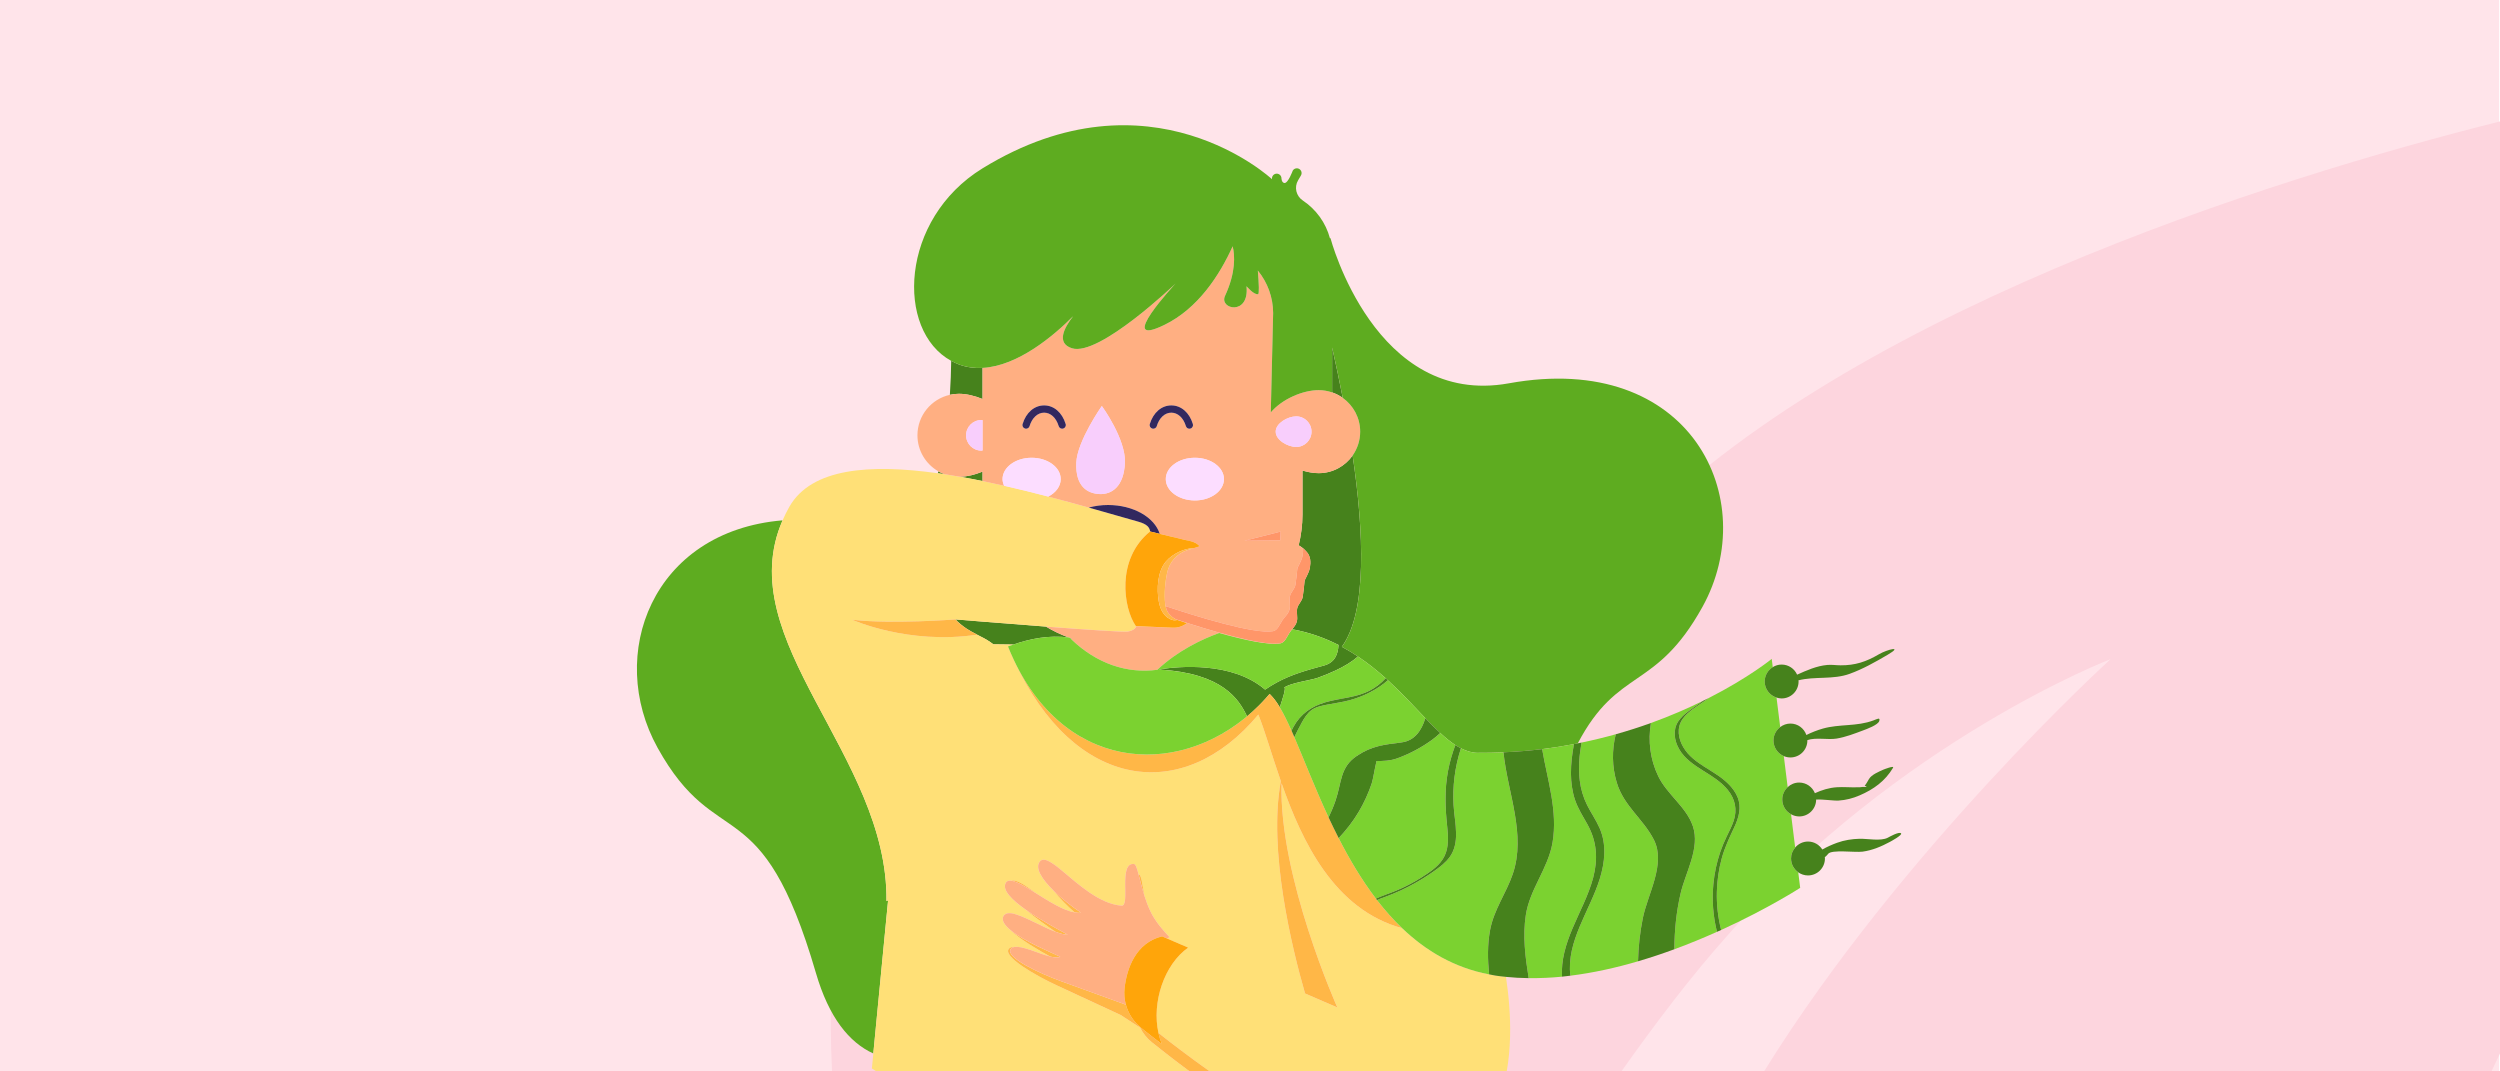 <?xml version="1.0" encoding="utf-8"?>
<!-- Generator: Adobe Illustrator 25.0.0, SVG Export Plug-In . SVG Version: 6.00 Build 0)  -->
<svg version="1.1" id="Layer_1" xmlns="http://www.w3.org/2000/svg" xmlns:xlink="http://www.w3.org/1999/xlink" x="0px" y="0px"
	 width="350px" height="150px" viewBox="0 0 350 150" enable-background="new 0 0 350 150" xml:space="preserve">
<g id="Layer_1_1_">
	<g id="Rectangle_1_1_" enable-background="new    ">
		<g id="Rectangle_1">
			<g>
				<rect y="0" fill="#FFE4EA" width="349.879" height="149.999"/>
			</g>
		</g>
	</g>
	<g id="Shape_1_1_" enable-background="new    ">
		<g id="Shape_1">
			<g>
				<path fill="#FDD5DE" d="M116.48,149.99h42.931c-18.571-10.439-42.931-15.056-42.931-15.056S116.081,141.158,116.48,149.99z
					 M226.7,76.819c-20.266,22.281-28.552,49.684-31.448,73.171h31.749c4.691-6.624,9.684-13.249,14.975-19.171
					c23.963-27.201,53.512-38.543,53.512-38.543s-29.151,26.498-48.519,57.714h101.834c0.4-0.804,0.801-1.706,1.197-2.509V16.999
					C318.355,24.928,256.454,44.1,226.7,76.819z"/>
			</g>
		</g>
	</g>
</g>
<g id="Layer_2_1_">
	<g>
		<path fill="#5EAC20" d="M124.104,126.158c0.273-20.388-21.902-36.5-14.543-53.311c-18.272,1.538-24.71,18.828-17.505,31.831
			c8.351,15.071,14.524,5.304,22.174,31.542c1.817,6.232,4.65,9.726,8.031,11.266l2.071-21.45
			C124.256,126.074,124.183,126.121,124.104,126.158z"/>
		<path fill="#46821C" d="M137.557,55.866v-4.36c-1.103,0.059-2.204-0.075-3.278-0.472c-0.39-0.144-0.757-0.323-1.112-0.516
			c-0.018,1.482-0.075,3.089-0.185,4.756c0.409-0.091,0.832-0.143,1.268-0.143C135.277,55.132,136.443,55.4,137.557,55.866z"/>
		<path fill="#46821C" d="M134.412,66.749c1.039,0.183,2.087,0.382,3.145,0.599v-1.326C136.5,66.466,135.399,66.724,134.412,66.749z
			"/>
		<path fill="#46821C" d="M131.366,65.985c-0.024,0.091-0.047,0.182-0.071,0.272c0.313,0.044,0.624,0.085,0.939,0.133
			C131.933,66.278,131.642,66.144,131.366,65.985z"/>
		<path fill="#46821C" d="M182.683,76.998c0.081,0.09,0.181,0.186,0.282,0.302c0.002,0.002,0.003,0.003,0.005,0.005l0.001,0.001
			c0.121,0.14,0.239,0.319,0.33,0.551l0,0l0,0c0.045,0.115,0.081,0.247,0.107,0.396c0.005,0.026,0.01,0.051,0.014,0.078
			c0.023,0.163,0.036,0.339,0.027,0.548c0,0.001,0,0.001,0,0.002c0,0.004,0,0.006,0,0.01l0,0c-0.008,0.17-0.028,0.357-0.062,0.562
			c-0.07,0.421-0.249,0.816-0.415,1.148c-0.166,0.332-0.317,0.601-0.333,0.768c-0.003,0.037-0.008,0.076-0.012,0.113
			c-0.064,0.678-0.144,1.385-0.25,2.092c-0.02,0.133-0.069,0.258-0.129,0.38c-0.02,0.041-0.042,0.08-0.064,0.12
			c-0.052,0.092-0.105,0.183-0.164,0.273c-0.088,0.135-0.177,0.269-0.252,0.406c-0.071,0.129-0.128,0.261-0.158,0.4
			c-0.033,0.153-0.044,0.309-0.044,0.465c0,0.007,0.001,0.014,0.001,0.021c0.002,0.305,0.043,0.612,0.042,0.903
			c0,0.149-0.012,0.294-0.046,0.433c-0.022,0.09-0.049,0.174-0.081,0.254c-0.023,0.057-0.054,0.105-0.081,0.157
			c-0.02,0.039-0.038,0.08-0.06,0.116c-0.129,0.218-0.286,0.407-0.442,0.589c2.405,0.446,4.558,1.217,6.496,2.208
			c-0.08,1.339-0.53,2.468-2.057,2.882c-2.25,0.61-4.497,1.225-6.555,2.347c-0.569,0.31-1.135,0.647-1.669,1.021
			c-4.648-4.01-12.278-3.215-14.477-2.882c-0.128,0.023-0.256,0.055-0.383,0.074c8.94,0.497,11.206,4.182,12.335,6.557
			c0.551-0.46,1.083-0.957,1.604-1.471c0.121-0.119,0.241-0.24,0.36-0.362c0.41-0.421,0.806-0.865,1.195-1.32
			c0.002,0.002,0.004,0.003,0.005,0.005c0.234,0.241,0.462,0.492,0.676,0.763c0.246,0.313,0.493,0.695,0.741,1.109
			c0.042-0.127,0.084-0.249,0.125-0.38c0.067-0.211,0.906-2.629,0.443-2.347c0.889-0.694,3.71-1.034,4.715-1.391
			c0.851-0.302,1.676-0.636,2.494-1.019c1.293-0.606,2.344-1.244,3.168-1.975c-0.72-0.483-1.471-0.938-2.258-1.361
			c3.561-4.893,3.09-16.05,1.51-26.786c-1.051,1.498-2.788,2.48-4.756,2.48c-0.709,0-1.486-0.133-2.267-0.366v2.093v4.067
			c0,1.488-0.197,2.927-0.531,4.312c0.219,0.116,0.42,0.256,0.605,0.413c0-0.006,0-0.013,0-0.018
			C182.511,76.825,182.602,76.907,182.683,76.998z"/>
		<path fill="#46821C" d="M186.499,54.94c0.535,0.184,1.033,0.442,1.484,0.765c-0.488-2.515-0.998-4.895-1.484-7.04V54.94z"/>
		<path fill="#46821C" d="M149.777,89.308c0.08,0.079,0.164,0.147,0.245,0.224v-0.135C149.939,89.369,149.859,89.337,149.777,89.308
			z"/>
		<path fill="#46821C" d="M149.585,89.237c-1.106-0.406-2.159-0.912-3.153-1.513c-6.229-0.472-12.669-1.005-12.669-1.005
			c0.409,0.443,0.917,0.858,1.49,1.246c0.083,0.054,0.169,0.108,0.257,0.163c0.13,0.083,0.265,0.163,0.4,0.244
			c0.281,0.16,0.575,0.321,0.897,0.482c-0.006,0.001-0.012,0.001-0.018,0.002c0.164,0.084,0.32,0.171,0.489,0.252
			c0.645,0.307,1.24,0.678,1.79,1.093l2.794,0.037C144.305,89.402,146.837,88.909,149.585,89.237z"/>
		<path fill="#FFE077" d="M161.279,145.932c-0.708-0.568-1.264-1.278-1.663-2.063l-2.719-1.769c0,0-6.762-3.13-9.069-4.204
			c-2.742-1.276-7.607-4.017-6.553-5.106c0.162-0.167,0.408-0.22,0.702-0.208c1.088-0.233,3.386,0.911,5.017,1.323
			c-1.564-0.875-4.164-2.351-5.557-3.721c-0.755-0.631-1.2-1.26-1.008-1.817c0.066-0.191,0.19-0.308,0.339-0.392
			c0.013-0.011,0.03-0.016,0.044-0.025c0.045-0.022,0.086-0.049,0.137-0.063c0.333-0.14,0.807-0.064,1.377,0.156
			c1.546,0.493,3.724,1.768,5.464,2.42c-1.248-0.842-2.819-1.945-4.123-3.06c-1.99-1.393-3.507-2.87-2.814-3.88
			c0.155-0.227,0.432-0.273,0.784-0.212c0.649-0.236,1.92,0.638,3.403,1.749c1.809,1.134,3.839,2.419,5.406,2.676
			c-0.994-0.872-2.11-1.977-2.97-3.066c-1.557-1.532-2.662-3.151-1.884-4.076c0.38-0.452,1.028-0.215,1.861,0.36
			c0.362,0.195,0.777,0.53,1.237,0.953c2.212,1.83,5.228,4.654,8.325,4.887c1.281,0.097-0.506-6.076,1.745-5.834
			c0.233,0.025,0.415,0.607,0.644,1.49c0.019,0.003,0.033-0.003,0.053,0.001c0.333,0.065,0.461,1.278,0.744,2.911
			c0.232,0.729,0.509,1.487,0.856,2.225c0.673,1.431,1.897,2.817,2.702,3.64c-0.14,0.046-0.277,0.095-0.41,0.148l2.99,1.293
			c-3.345,2.359-5.115,7.646-4.156,11.951c1.814,1.435,4.3,3.337,7.186,5.381h41.572c0.283-1.606,0.435-3.259,0.472-4.942
			c0.061-2.717-0.161-5.507-0.574-8.294c-0.498-0.051-0.995-0.107-1.487-0.181c-0.299-0.045-0.584-0.114-0.877-0.17
			c-4.87-0.93-8.861-3.299-12.172-6.464c-9.514-2.605-14.015-12.124-16.885-20.308c-0.404,13.058,7.808,31.401,7.808,31.401
			l-4.516-1.954c-1.816-6.302-5.191-20.042-3.391-29.731c-1.266-3.643-2.215-6.991-3.151-9.318
			c-10.51,12.66-25.8,10.672-34.207-7.606c-0.294-0.621-0.576-1.265-0.843-1.934c0.247-0.092,0.496-0.177,0.745-0.262l-2.794-0.037
			c-0.551-0.415-1.146-0.786-1.79-1.093c-0.169-0.08-0.326-0.168-0.489-0.252c-9.66,1.444-17.474-2.092-17.474-2.092
			c5.478,0.645,14.448-0.045,14.448-0.045s6.44,0.533,12.669,1.005c5.533,0.419,10.899,0.791,11.437,0.698
			c1.144-0.197,1.183-0.742,1.183-0.742l5.156,0.196l-5.183-0.22c-1.756-2.517-2.789-9.376,1.98-13.248
			c0.006,0.001,0.015,0.004,0.021,0.005c-0.095-0.584-0.424-1.026-1.663-1.38c-2.216-0.634-4.548-1.305-6.943-1.975
			c-1.858-0.52-3.755-1.038-5.664-1.537c-2.053-0.536-4.122-1.048-6.177-1.516c-1.012-0.23-2.02-0.451-3.021-0.657
			c-1.058-0.217-2.107-0.417-3.145-0.599c-0.732-0.129-1.458-0.25-2.177-0.359c-0.316-0.048-0.627-0.089-0.939-0.133
			c-9.57-1.34-17.691-0.708-20.778,4.674c-0.367,0.64-0.676,1.279-0.956,1.917c-7.359,16.811,14.816,32.923,14.543,53.311
			c0.079-0.037,0.152-0.084,0.23-0.122l-2.071,21.45l-0.203,2.099c0.215,0.138,0.43,0.278,0.646,0.414h43.851
			C164.403,148.404,162.588,146.984,161.279,145.932z"/>
		<path fill="#FFAF82" d="M162.263,93.73c0.041-0.006,0.082-0.014,0.123-0.021C162.341,93.717,162.3,93.724,162.263,93.73z"/>
		<path fill="#FFAF82" d="M134.412,66.749c0.987-0.026,2.088-0.284,3.145-0.726v1.326c1.002,0.205,2.009,0.426,3.021,0.657
			c-0.132-0.294-0.222-0.603-0.222-0.93c0-1.65,1.822-2.987,4.072-2.987c2.248,0,4.072,1.337,4.072,2.987
			c0,1.013-0.692,1.906-1.744,2.446c1.91,0.499,3.807,1.017,5.664,1.537c0.84-0.229,1.75-0.358,2.707-0.358
			c3.551,0,6.515,1.731,7.235,4.04c1.162,0.285,2.602,0.638,3.576,0.858c0.225,0.047,0.467,0.105,0.688,0.149
			c0.528,0.105,0.99,0.369,1.349,0.732h-0.001c-0.318,0.096-0.635,0.193-0.945,0.289c-0.26,0.081-0.516,0.16-0.758,0.236
			c-1.464,0.461-2.559,1.68-2.873,3.183c-0.267,1.276-0.443,2.873-0.266,4.477c0.008,0.068,0.039,0.128,0.052,0.195
			c4.017,1.34,12.383,3.971,15.037,3.508c0.611-0.106,0.873-0.831,1.298-1.505c0.321-0.509,0.853-0.87,1.028-1.589
			c0.135-0.556-0.085-1.21,0.047-1.822c0.12-0.556,0.68-1.003,0.766-1.579c0.112-0.746,0.197-1.494,0.262-2.206
			c0.03-0.334,0.607-1.075,0.748-1.916c0.066-0.393,0.076-0.715,0.052-0.986c-0.185-0.157-0.386-0.297-0.605-0.413
			c0.335-1.385,0.531-2.824,0.531-4.312v-4.067V65.88c0.781,0.233,1.557,0.366,2.267,0.366c1.968,0,3.706-0.982,4.756-2.48
			c0.663-0.944,1.055-2.092,1.055-3.333c0-1.951-0.965-3.674-2.439-4.728c-0.451-0.323-0.95-0.581-1.484-0.765
			c-0.593-0.204-1.227-0.32-1.888-0.32c-2.236,0-5.142,1.265-6.703,3.117l0.329-13.923c-0.011-2.179-0.777-4.27-2.144-5.942
			c0.157,1.888,0.212,3.283,0.034,3.316c-0.598,0.11-1.619-1.12-1.619-1.12c0.434,4.192-3.88,3.247-3.007,1.357
			c1.539-3.333,1.374-5.694,1.07-6.944c-1.819,4.023-4.839,8.716-9.58,11.016c-6.98,3.388,1.59-5.808,1.59-5.808
			s-10.718,10.286-14.517,9.065c-2.202-0.708-1.122-2.828,0.175-4.487c-2.685,2.694-7.704,6.974-12.685,7.238v4.36
			c-1.114-0.466-2.28-0.734-3.306-0.734c-0.436,0-0.86,0.052-1.268,0.143c-2.598,0.579-4.542,2.896-4.542,5.67
			c0,2.159,1.179,4.038,2.925,5.041c0.276,0.158,0.566,0.293,0.868,0.405C132.953,66.499,133.68,66.621,134.412,66.749z
			 M161.944,59.659c-0.081,0.269-0.367,0.422-0.634,0.34c-0.269-0.081-0.422-0.365-0.34-0.635c0.486-1.608,1.64-2.608,3.012-2.608
			h0.001c1.374,0,2.529,0.999,3.016,2.608c0.082,0.269-0.07,0.553-0.339,0.635c-0.049,0.015-0.099,0.022-0.148,0.022
			c-0.219,0-0.42-0.142-0.487-0.362c-0.352-1.163-1.135-1.885-2.042-1.885l0,0C163.077,57.774,162.296,58.497,161.944,59.659z
			 M163.211,67.075c0-1.65,1.822-2.987,4.072-2.987c2.248,0,4.072,1.337,4.072,2.987s-1.822,2.987-4.072,2.987
			C165.033,70.062,163.211,68.725,163.211,67.075z M179.241,75.643l-5.008,0.058l5.055-1.279L179.241,75.643z M181.472,58.292
			c1.183,0,2.14,0.959,2.14,2.141s-0.959,2.141-2.14,2.141c-1.182,0-2.876-0.959-2.876-2.141S180.289,58.292,181.472,58.292z
			 M148.854,59.999c-0.269,0.081-0.553-0.071-0.634-0.34c-0.352-1.162-1.133-1.885-2.039-1.885l0,0c-0.908,0-1.69,0.722-2.042,1.885
			c-0.067,0.22-0.269,0.362-0.487,0.362c-0.049,0-0.099-0.007-0.148-0.022c-0.269-0.081-0.421-0.366-0.339-0.635
			c0.488-1.609,1.643-2.608,3.016-2.608c0,0,0,0,0.001,0c1.373,0,2.527,1,3.013,2.608C149.275,59.634,149.123,59.918,148.854,59.999
			z M153.93,69.166c-1.691-0.076-3.394-1.068-3.247-4.405c0.133-3.026,3.572-7.921,3.572-7.921s3.384,4.629,3.234,7.966
			C157.339,68.143,155.622,69.242,153.93,69.166z M137.391,58.803c0.053,0,0.112,0.012,0.167,0.016v4.251
			c-0.055,0.004-0.113,0.016-0.167,0.016c-1.183,0-2.14-0.959-2.14-2.141C135.251,59.762,136.208,58.803,137.391,58.803z"/>
		<path fill="#F8CEFC" d="M137.391,63.086c0.053,0,0.112-0.012,0.167-0.016v-4.251c-0.055-0.004-0.113-0.016-0.167-0.016
			c-1.183,0-2.14,0.959-2.14,2.141C135.251,62.127,136.208,63.086,137.391,63.086z"/>
		<path fill="#FFAF82" d="M149.712,89.249c0.021,0.021,0.043,0.038,0.064,0.059c0.082,0.029,0.162,0.062,0.245,0.09v0.135
			c3.522,3.369,7.746,4.802,12.008,4.237c2.926-2.742,6.359-4.321,8.661-5.154c3.328,0.938,6.892,1.743,8.551,1.454
			c-2.537,0.442-10.297-1.944-14.486-3.326c0.033,0.014,0.062,0.035,0.095,0.047c0.024,0.009,0.043,0.025,0.067,0.033
			c0.364,0.122,0.791,0.263,1.251,0.413c-0.549,0.429-1.236,0.667-1.959,0.639l-5.156-0.196c0,0-0.039,0.544-1.183,0.742
			c-0.538,0.093-5.904-0.279-11.437-0.698c0.994,0.601,2.047,1.108,3.153,1.513C149.627,89.243,149.669,89.243,149.712,89.249z"/>
		<path fill="#FCDDFF" d="M148.499,67.075c0-1.65-1.822-2.987-4.072-2.987c-2.248,0-4.072,1.337-4.072,2.987
			c0,0.327,0.089,0.636,0.222,0.93c2.055,0.468,4.124,0.979,6.177,1.516C147.807,68.981,148.499,68.089,148.499,67.075z"/>
		<path fill="#FCDDFF" d="M171.353,67.075c0-1.65-1.822-2.987-4.072-2.987c-2.248,0-4.072,1.337-4.072,2.987
			s1.822,2.987,4.072,2.987C169.53,70.062,171.353,68.725,171.353,67.075z"/>
		<path fill="#5EAC20" d="M137.557,51.506c4.98-0.264,10-4.544,12.685-7.238c-1.297,1.659-2.377,3.779-0.175,4.487
			c3.799,1.221,14.517-9.065,14.517-9.065s-8.571,9.195-1.59,5.808c4.739-2.3,7.759-6.993,9.58-11.016
			c0.304,1.25,0.47,3.612-1.07,6.944c-0.873,1.89,3.44,2.835,3.007-1.357c0,0,1.022,1.23,1.619,1.12
			c0.178-0.033,0.123-1.428-0.034-3.316c1.368,1.672,2.133,3.763,2.144,5.942l-0.329,13.923c1.559-1.852,4.466-3.117,6.703-3.117
			c0.662,0,1.296,0.116,1.888,0.32v-6.275c0.487,2.145,0.997,4.526,1.484,7.04c1.475,1.054,2.439,2.777,2.439,4.728
			c0,1.241-0.392,2.389-1.055,3.333c1.579,10.737,2.05,21.894-1.51,26.786c0.786,0.423,1.538,0.878,2.258,1.361
			c1.402,0.94,2.689,1.973,3.879,3.042c0.104,0.093,0.203,0.188,0.305,0.281c1.967,1.801,3.68,3.67,5.253,5.311
			c0.719,0.749,1.41,1.447,2.083,2.07c0.719,0.665,1.421,1.239,2.115,1.691c0.261,0.17,0.522,0.322,0.783,0.455
			c0.769,0.393,1.537,0.627,2.325,0.634c1.234,0.01,2.439-0.021,3.63-0.074c1.857-0.082,3.665-0.231,5.41-0.446
			c1.532-0.19,3.016-0.428,4.457-0.703c0.178-0.034,0.354-0.07,0.531-0.105c5.657-10.758,10.881-7.242,17.455-19.105
			c8.351-15.071-1.613-35.925-27.111-31.3c-18.737,3.399-24.971-20.337-24.971-20.337c-0.023,0.013-0.045,0.029-0.068,0.042
			c-0.584-2.197-1.957-4.071-3.802-5.299c-0.935-0.623-1.234-1.856-0.663-2.823l0.401-0.679c0.187-0.317,0.082-0.725-0.234-0.912
			c-0.317-0.187-0.725-0.082-0.912,0.235c0,0-0.652,1.794-1.17,1.729c-0.43-0.054-0.418-0.759-0.418-0.759
			c-0.065-0.362-0.411-0.603-0.773-0.539c-0.362,0.065-0.603,0.411-0.539,0.773c0,0-17.052-15.941-40.524-1.532
			c-11.597,7.119-12.183,22.717-4.39,26.958c0.355,0.193,0.722,0.372,1.112,0.516C135.354,51.431,136.454,51.565,137.557,51.506z"/>
		<path fill="#32285F" d="M146.181,56.756C146.18,56.756,146.18,56.756,146.181,56.756c-1.374,0-2.53,0.999-3.017,2.608
			c-0.082,0.269,0.07,0.553,0.339,0.635c0.049,0.015,0.099,0.022,0.148,0.022c0.218,0,0.42-0.142,0.487-0.362
			c0.353-1.163,1.135-1.885,2.042-1.885l0,0c0.907,0,1.687,0.723,2.039,1.885c0.081,0.269,0.366,0.421,0.634,0.34
			s0.421-0.365,0.34-0.635C148.707,57.756,147.552,56.757,146.181,56.756z"/>
		<path fill="#32285F" d="M163.985,57.774c0.908,0,1.69,0.722,2.042,1.885c0.067,0.22,0.268,0.362,0.487,0.362
			c0.049,0,0.098-0.007,0.148-0.022c0.269-0.081,0.421-0.366,0.339-0.635c-0.488-1.609-1.643-2.608-3.016-2.608c0,0,0,0-0.001,0
			c-1.373,0-2.526,1-3.012,2.608c-0.082,0.269,0.071,0.553,0.34,0.635c0.267,0.082,0.553-0.071,0.634-0.34
			C162.296,58.497,163.077,57.774,163.985,57.774L163.985,57.774z"/>
		<path fill="#32285F" d="M155.127,70.7c-0.957,0-1.867,0.13-2.707,0.358c2.395,0.67,4.726,1.342,6.943,1.975
			c1.24,0.354,1.568,0.796,1.663,1.38c0.333,0.08,0.804,0.196,1.336,0.326C161.642,72.431,158.678,70.7,155.127,70.7z"/>
		<path fill="#F8CEFC" d="M150.683,64.761c-0.147,3.337,1.555,4.329,3.247,4.405s3.409-1.024,3.559-4.361
			c0.15-3.337-3.234-7.966-3.234-7.966S150.816,61.736,150.683,64.761z"/>
		<path fill="#F8CEFC" d="M181.472,62.574c1.183,0,2.14-0.959,2.14-2.141c0-1.183-0.959-2.141-2.14-2.141
			c-1.182,0-2.876,0.959-2.876,2.141C178.596,61.616,180.289,62.574,181.472,62.574z"/>
		<path fill="#FFB747" d="M159.457,122.449c-0.019-0.004-0.034,0.002-0.053-0.001c0.205,0.788,0.447,1.814,0.796,2.912
			C159.918,123.728,159.79,122.514,159.457,122.449z"/>
		<path fill="#FFB747" d="M147.453,120.953c0.376,0.259,0.789,0.582,1.237,0.953C148.231,121.483,147.815,121.148,147.453,120.953z"
			/>
		<path fill="#FFB747" d="M141.637,123.31c0.8,0.137,2.031,0.889,3.403,1.749C143.558,123.948,142.286,123.074,141.637,123.31z"/>
		<path fill="#FFB747" d="M140.769,127.975c0.015-0.008,0.029-0.018,0.044-0.025C140.8,127.96,140.782,127.964,140.769,127.975z"/>
		<path fill="#FFB747" d="M143.669,127.403c1.305,1.115,2.875,2.218,4.123,3.06c0.643,0.241,1.226,0.397,1.695,0.397
			C148.34,130.22,145.746,128.858,143.669,127.403z"/>
		<path fill="#FFB747" d="M142.327,128.043c-0.57-0.22-1.045-0.297-1.377-0.156C141.295,127.794,141.767,127.865,142.327,128.043z"
			/>
		<path fill="#FFB747" d="M148.436,133.953c-1.011-0.503-5.06-2.145-7-3.768c1.394,1.37,3.993,2.846,5.557,3.721
			C147.598,134.058,148.113,134.112,148.436,133.953z"/>
		<path fill="#FFB747" d="M151.342,127.768c-1.097-0.713-2.624-1.878-3.866-3.099c0.861,1.089,1.977,2.194,2.97,3.066
			C150.764,127.787,151.069,127.812,151.342,127.768z"/>
		<path fill="#FFB747" d="M162.184,144.618c0.12,0.539,0.277,1.066,0.486,1.567c-1.135-0.87-2.119-1.648-2.918-2.289
			c-1.047-0.841-1.783-1.98-2.128-3.237c-1.292-0.468-7.011-2.541-9.126-3.312c-2.842-1.036-7.924-3.35-6.967-4.525
			c0.105-0.129,0.261-0.201,0.445-0.24c-0.294-0.012-0.54,0.041-0.702,0.208c-1.055,1.089,3.81,3.83,6.553,5.106
			c2.307,1.073,9.069,4.204,9.069,4.204l2.719,1.769c0.399,0.785,0.955,1.495,1.663,2.063c1.31,1.052,3.124,2.472,5.279,4.067h2.812
			C166.484,147.954,163.999,146.053,162.184,144.618z"/>
		<path fill="#FFAF82" d="M148.498,137.347c2.115,0.771,7.834,2.844,9.126,3.312c-0.204-0.744-0.272-1.529-0.183-2.319
			c0.304-2.713,1.542-6.342,5.247-7.252l0.662,0.286c0.133-0.054,0.269-0.103,0.41-0.148c-0.805-0.823-2.029-2.208-2.702-3.64
			c-0.347-0.737-0.624-1.495-0.856-2.225c-0.349-1.098-0.592-2.124-0.796-2.912c-0.229-0.882-0.412-1.465-0.644-1.49
			c-2.251-0.241-0.465,5.931-1.745,5.834c-3.097-0.234-6.113-3.057-8.325-4.887c-0.448-0.37-0.861-0.694-1.237-0.953
			c-0.834-0.574-1.481-0.812-1.861-0.36c-0.777,0.924,0.327,2.544,1.884,4.076c1.241,1.221,2.768,2.386,3.866,3.099
			c-0.273,0.044-0.578,0.019-0.895-0.033c-1.567-0.257-3.598-1.542-5.406-2.676c-1.372-0.86-2.604-1.612-3.403-1.749
			c-0.351-0.06-0.628-0.014-0.784,0.212c-0.693,1.01,0.825,2.487,2.814,3.88c2.078,1.455,4.672,2.818,5.819,3.457
			c-0.47,0-1.054-0.157-1.695-0.397c-1.741-0.652-3.918-1.927-5.464-2.42c-0.559-0.178-1.033-0.25-1.377-0.156
			c-0.051,0.014-0.092,0.042-0.137,0.063c-0.016,0.007-0.029,0.017-0.044,0.025c-0.149,0.084-0.273,0.201-0.339,0.392
			c-0.193,0.557,0.253,1.185,1.008,1.817c1.939,1.623,5.989,3.265,7,3.768c-0.323,0.159-0.838,0.106-1.442-0.047
			c-1.631-0.412-3.93-1.557-5.017-1.323c-0.184,0.039-0.339,0.111-0.445,0.24C140.574,133.997,145.656,136.311,148.498,137.347z"/>
		<path fill="#FFA50A" d="M157.441,138.34c-0.089,0.79-0.021,1.575,0.183,2.319c0.345,1.257,1.081,2.396,2.128,3.237
			c0.798,0.641,1.782,1.418,2.918,2.289c-0.209-0.501-0.365-1.028-0.486-1.567c-0.961-4.304,0.811-9.592,4.156-11.951l-2.99-1.293
			l-0.662-0.286C158.983,131.997,157.745,135.627,157.441,138.34z"/>
		<path fill="#FFB747" d="M192.78,126.01c-0.051-0.066-0.098-0.134-0.148-0.2c-2.014-2.643-3.728-5.546-5.218-8.47
			c-0.494-0.969-0.964-1.938-1.412-2.901c-1.915-4.117-3.441-8.094-4.796-11.244c-0.132-0.307-0.264-0.612-0.393-0.902
			c-0.568-1.277-1.11-2.378-1.641-3.268c-0.248-0.415-0.495-0.796-0.741-1.109c-0.213-0.271-0.441-0.522-0.676-0.763
			c-0.389,0.456-0.789,0.893-1.2,1.315c-0.119,0.122-0.239,0.243-0.36,0.362c-10.227,10.102-26.597,9.747-34.235-6.396
			c8.408,18.279,23.697,20.266,34.207,7.606c0.936,2.327,1.885,5.675,3.151,9.318c-1.8,9.689,1.574,23.428,3.391,29.731l4.516,1.954
			c0,0-8.211-18.344-7.808-31.401c2.869,8.184,7.371,17.703,16.885,20.308C195.034,128.737,193.864,127.414,192.78,126.01z"/>
		<path fill="#7BD230" d="M176.195,98.829c-0.521,0.515-1.053,1.012-1.604,1.471c-1.129-2.375-3.395-6.059-12.335-6.557
			c0.128-0.019,0.256-0.051,0.383-0.074c2.199-0.333,9.829-1.129,14.477,2.882c0.536-0.374,1.102-0.711,1.669-1.021
			c2.057-1.122,4.305-1.737,6.555-2.347c1.527-0.414,1.977-1.543,2.057-2.882c-1.937-0.992-4.092-1.762-6.496-2.208
			c-0.041,0.048-0.08,0.098-0.12,0.146c-0.087,0.105-0.172,0.211-0.244,0.326c-0.159,0.253-0.296,0.512-0.436,0.744
			c-0.094,0.154-0.189,0.296-0.294,0.415c0,0,0,0.001-0.001,0.001c0,0,0,0-0.001,0.001c-0.069,0.078-0.145,0.141-0.225,0.197
			c-0.02,0.014-0.042,0.027-0.063,0.04c-0.086,0.05-0.176,0.09-0.279,0.108c-1.659,0.289-5.223-0.516-8.551-1.454
			c-2.302,0.832-5.735,2.411-8.661,5.154c-4.262,0.565-8.486-0.868-12.008-4.237c-0.081-0.077-0.165-0.145-0.245-0.224
			c-0.021-0.021-0.043-0.038-0.064-0.059c-0.043-0.006-0.085-0.006-0.128-0.011c-2.747-0.329-5.28,0.164-7.722,1
			c-0.249,0.085-0.498,0.17-0.745,0.262c0.267,0.669,0.549,1.312,0.843,1.934C149.599,108.576,165.969,108.931,176.195,98.829z
			 M162.386,93.71c-0.041,0.006-0.082,0.014-0.123,0.021C162.3,93.724,162.341,93.717,162.386,93.71z"/>
		<path fill="#7BD230" d="M176.554,98.467c0.411-0.422,0.811-0.859,1.2-1.315c-0.002-0.002-0.004-0.004-0.005-0.005
			C177.36,97.602,176.964,98.046,176.554,98.467z"/>
		<path fill="#7BD230" d="M221.164,109.248c0.146,1.205,0.484,2.374,1.028,3.46c0.551,1.099,1.266,2.112,1.758,3.241
			c0.992,2.27,0.734,4.769,0.021,7.078c-1.37,4.435-4.71,8.776-4.119,13.57c3.215-0.401,6.411-1.116,9.472-2.015
			c0.053-2.017,0.266-4.029,0.67-6.031c0.684-3.388,3.261-7.629,1.551-10.982c-1.498-2.94-4.2-4.7-5.196-8.004
			c-0.681-2.258-0.686-4.551-0.145-6.769c-1.53,0.43-3.128,0.822-4.791,1.166C221.11,105.712,220.95,107.483,221.164,109.248z"/>
		<path fill="#7BD230" d="M232.142,108.644c1.232,2.575,3.948,4.32,4.863,7.028c1.031,3.05-1.041,6.479-1.719,9.401
			c-0.601,2.583-0.868,5.196-0.867,7.819c2.113-0.778,4.112-1.608,5.958-2.435c-0.544-2.174-0.716-4.44-0.504-6.678
			c0.144-1.521,0.462-3.028,0.955-4.474c0.258-0.756,0.567-1.492,0.915-2.211c0.349-0.719,0.726-1.43,0.977-2.19
			c0.51-1.541,0.21-3.012-0.795-4.272c-0.941-1.18-2.241-1.956-3.501-2.747c-1.276-0.8-2.575-1.671-3.343-3.007
			c-0.682-1.188-0.911-2.683-0.129-3.882c0.37-0.567,0.895-1.013,1.432-1.417c0.67-0.504,1.364-0.978,2.047-1.464
			c-2.122,1.047-4.563,2.117-7.298,3.105C230.712,103.718,231.01,106.277,232.142,108.644z"/>
		<path fill="#7BD230" d="M220.12,130.05c1.004-2.39,2.264-4.675,2.93-7.195c0.691-2.614,0.512-5.072-0.81-7.446
			c-0.621-1.115-1.318-2.185-1.729-3.403c-0.401-1.187-0.566-2.441-0.576-3.691c-0.011-1.393,0.168-2.773,0.419-4.142
			c-1.442,0.274-2.925,0.513-4.457,0.703c0.756,4.369,2.209,8.696,1.455,13.095c-0.622,3.628-3.172,6.472-3.739,10.141
			c-0.451,2.921-0.073,5.914,0.397,8.827c1.55,0.019,3.111-0.049,4.673-0.205C218.534,134.445,219.227,132.175,220.12,130.05z"/>
		<path fill="#7BD230" d="M235.028,102.131c-0.117,1.404,0.643,2.778,1.624,3.73c1.11,1.076,2.503,1.782,3.773,2.641
			c1.154,0.78,2.27,1.765,2.821,3.077c0.605,1.44,0.185,2.886-0.447,4.235c-0.668,1.426-1.332,2.812-1.751,4.338
			c-0.42,1.528-0.648,3.108-0.69,4.692c-0.047,1.805,0.16,3.609,0.6,5.355c6.615-3.015,11.068-5.901,11.068-5.901l-0.27-2.169
			c-0.609-0.429-1.009-1.135-1.009-1.937c0-0.589,0.222-1.121,0.578-1.535l-0.578-4.658c-0.729-0.405-1.228-1.173-1.228-2.066
			c0-0.684,0.293-1.295,0.756-1.728l-0.541-4.347c-0.849-0.361-1.445-1.203-1.445-2.184c0-0.769,0.372-1.446,0.94-1.88l-0.514-4.129
			c-0.958-0.305-1.655-1.191-1.655-2.25c0-0.852,0.452-1.592,1.126-2.011l-0.144-1.161c0,0-3.156,2.594-8.816,5.479
			c-0.265,0.189-0.531,0.378-0.796,0.566C237.06,99.259,235.184,100.259,235.028,102.131z"/>
		<path fill="#7BD230" d="M184.453,94.906c-1.006,0.357-3.827,0.696-4.715,1.391c0.463-0.282-0.376,2.136-0.443,2.347
			c-0.042,0.131-0.084,0.253-0.125,0.38c0.533,0.89,1.074,1.991,1.641,3.268c0.098-0.186,0.189-0.376,0.289-0.56
			c0.973-1.776,2.505-2.841,4.431-3.407c2.161-0.635,4.439-0.629,6.446-1.767c0.752-0.426,1.437-0.97,2.015-1.605
			c-1.189-1.068-2.476-2.101-3.879-3.042c-0.824,0.731-1.875,1.369-3.168,1.975C186.13,94.27,185.304,94.604,184.453,94.906z"/>
		<path fill="#7BD230" d="M195.615,106.168c-0.974,0.355-1.941,0.378-2.899,0.375c-0.281,1.16-0.485,2.574-0.68,3.149
			c-0.467,1.376-1.073,2.703-1.812,3.954c-0.801,1.354-1.756,2.567-2.811,3.694c1.49,2.924,3.204,5.827,5.218,8.47
			c0.803-0.382,1.652-0.652,2.48-0.981c1.421-0.565,2.781-1.268,4.064-2.099c1.169-0.757,2.456-1.609,3.071-2.909
			c0.599-1.266,0.508-2.711,0.363-4.065c-0.283-2.652-0.385-5.213,0.121-7.851c0.236-1.23,0.582-2.432,1.02-3.599
			c-0.695-0.453-1.396-1.026-2.115-1.691c-0.338,0.322-0.698,0.634-1.096,0.927C199.05,104.637,197.349,105.535,195.615,106.168z"/>
		<path fill="#7BD230" d="M188.93,98.036c-1.038,0.281-2.106,0.405-3.158,0.618c-0.742,0.151-1.573,0.312-2.188,0.78
			c-0.599,0.456-1.005,1.125-1.361,1.775c-0.357,0.651-0.694,1.315-1.019,1.986c1.356,3.151,2.882,7.128,4.796,11.244
			c0.374-0.774,0.708-1.569,0.986-2.388c0.864-2.546,0.606-4.626,2.954-6.214c2.137-1.445,3.89-1.586,6.288-1.901
			c1.811-0.238,2.789-1.648,3.323-3.39c-1.573-1.641-3.286-3.51-5.253-5.311C192.777,96.584,190.816,97.525,188.93,98.036z"/>
		<path fill="#7BD230" d="M208.605,130.238c0.53-2.891,2.249-5.148,3.18-7.871c1.898-5.549-0.715-11.35-1.3-17.045
			c-1.19,0.053-2.396,0.084-3.63,0.074c-0.788-0.007-1.556-0.241-2.325-0.634c-0.425,1.317-0.734,2.672-0.903,4.053
			c-0.157,1.284-0.202,2.582-0.13,3.874c0.075,1.329,0.334,2.646,0.352,3.979c0.015,1.159-0.185,2.335-0.878,3.294
			c-0.612,0.848-1.47,1.485-2.317,2.079c-2.045,1.433-4.279,2.609-6.618,3.482c-0.419,0.156-0.855,0.295-1.258,0.487
			c1.083,1.403,2.254,2.727,3.523,3.939c3.311,3.164,7.301,5.533,12.172,6.464C208.269,134.353,208.231,132.283,208.605,130.238z"/>
		<path fill="#46821C" d="M234.951,100.996c-0.783,1.198-0.553,2.694,0.129,3.882c0.767,1.336,2.067,2.207,3.343,3.007
			c1.261,0.791,2.56,1.566,3.501,2.747c1.005,1.26,1.305,2.731,0.795,4.272c-0.252,0.761-0.629,1.472-0.977,2.19
			c-0.348,0.719-0.657,1.455-0.915,2.211c-0.493,1.447-0.812,2.953-0.955,4.474c-0.212,2.238-0.039,4.504,0.504,6.678
			c0.194-0.087,0.391-0.174,0.582-0.26c-0.441-1.746-0.648-3.55-0.6-5.355c0.042-1.584,0.27-3.164,0.69-4.692
			c0.419-1.526,1.083-2.911,1.751-4.338c0.632-1.349,1.052-2.795,0.447-4.235c-0.551-1.311-1.667-2.296-2.821-3.077
			c-1.27-0.859-2.663-1.565-3.773-2.641c-0.981-0.951-1.741-2.325-1.624-3.73c0.156-1.872,2.031-2.872,3.4-3.846
			c0.265-0.189,0.531-0.378,0.796-0.566c-0.258,0.132-0.526,0.264-0.795,0.397c-0.683,0.486-1.377,0.96-2.047,1.464
			C235.846,99.983,235.321,100.429,234.951,100.996z"/>
		<path fill="#46821C" d="M226.349,109.565c0.997,3.304,3.698,5.064,5.196,8.004c1.709,3.353-0.868,7.593-1.551,10.982
			c-0.404,2.003-0.617,4.014-0.67,6.031c1.75-0.514,3.455-1.085,5.094-1.689c-0.001-2.623,0.267-5.237,0.867-7.819
			c0.68-2.922,2.75-6.351,1.719-9.401c-0.916-2.708-3.632-4.453-4.863-7.028c-1.133-2.367-1.43-4.926-1.012-7.424
			c-1.549,0.56-3.195,1.09-4.925,1.576C225.665,105.014,225.669,107.307,226.349,109.565z"/>
		<path fill="#46821C" d="M213.614,128.112c0.566-3.67,3.117-6.513,3.739-10.141c0.754-4.399-0.7-8.726-1.455-13.095
			c-1.745,0.216-3.554,0.364-5.41,0.446c0.585,5.695,3.197,11.497,1.3,17.045c-0.932,2.722-2.65,4.98-3.18,7.871
			c-0.375,2.046-0.337,4.115-0.131,6.175c0.293,0.056,0.577,0.125,0.877,0.17c0.493,0.075,0.99,0.13,1.487,0.181
			c1.049,0.108,2.107,0.162,3.173,0.175C213.541,134.025,213.164,131.033,213.614,128.112z"/>
		<path fill="#46821C" d="M196.229,103.936c-2.398,0.315-4.151,0.456-6.288,1.901c-2.348,1.588-2.091,3.668-2.954,6.214
			c-0.278,0.819-0.611,1.615-0.986,2.388c0.448,0.964,0.918,1.932,1.412,2.901c1.055-1.126,2.009-2.34,2.811-3.694
			c0.74-1.251,1.347-2.578,1.812-3.954c0.195-0.575,0.399-1.99,0.68-3.149c0.958,0.003,1.925-0.02,2.899-0.375
			c1.734-0.633,3.435-1.531,4.923-2.626c0.398-0.293,0.758-0.604,1.096-0.927c-0.674-0.623-1.365-1.321-2.083-2.07
			C199.018,102.288,198.04,103.698,196.229,103.936z"/>
		<path fill="#46821C" d="M219.935,108.315c0.01,1.25,0.175,2.504,0.576,3.691c0.412,1.218,1.109,2.287,1.729,3.403
			c1.322,2.374,1.5,4.832,0.81,7.446c-0.666,2.52-1.926,4.805-2.93,7.195c-0.892,2.125-1.584,4.395-1.436,6.684
			c0.39-0.039,0.779-0.088,1.168-0.137c-0.591-4.794,2.749-9.135,4.119-13.57c0.714-2.309,0.971-4.808-0.021-7.078
			c-0.493-1.129-1.208-2.141-1.758-3.241c-0.544-1.086-0.882-2.255-1.028-3.46c-0.214-1.765-0.054-3.536,0.249-5.286
			c-0.175,0.036-0.353,0.07-0.529,0.105c-0.177,0.035-0.352,0.071-0.531,0.105C220.104,105.542,219.924,106.922,219.935,108.315z"/>
		<path fill="#46821C" d="M202.61,115.756c0.145,1.354,0.236,2.8-0.363,4.065c-0.615,1.3-1.901,2.152-3.071,2.909
			c-1.283,0.831-2.643,1.534-4.064,2.099c-0.828,0.329-1.677,0.599-2.48,0.981c0.05,0.066,0.098,0.134,0.148,0.2
			c0.403-0.192,0.839-0.331,1.258-0.487c2.34-0.872,4.573-2.048,6.618-3.482c0.848-0.594,1.705-1.232,2.317-2.079
			c0.692-0.959,0.893-2.134,0.878-3.294c-0.017-1.333-0.277-2.65-0.352-3.979c-0.072-1.292-0.028-2.59,0.13-3.874
			c0.169-1.381,0.478-2.736,0.903-4.053c-0.26-0.133-0.521-0.285-0.783-0.455c-0.438,1.167-0.784,2.369-1.02,3.599
			C202.225,110.543,202.326,113.104,202.61,115.756z"/>
		<path fill="#46821C" d="M191.978,96.559c-2.006,1.138-4.285,1.132-6.446,1.767c-1.925,0.566-3.458,1.631-4.431,3.407
			c-0.101,0.184-0.191,0.374-0.289,0.56c0.129,0.291,0.261,0.595,0.393,0.902c0.325-0.671,0.662-1.335,1.019-1.986
			c0.356-0.65,0.762-1.319,1.361-1.775c0.615-0.468,1.447-0.63,2.188-0.78c1.052-0.213,2.12-0.337,3.158-0.618
			c1.886-0.511,3.847-1.452,5.368-2.801c-0.102-0.094-0.201-0.188-0.305-0.281C193.415,95.588,192.73,96.132,191.978,96.559z"/>
		<path fill="#46821C" d="M247.058,95.411c0,1.059,0.699,1.945,1.655,2.25c0.227,0.072,0.465,0.122,0.716,0.122
			c1.31,0,2.371-1.062,2.371-2.372c0-0.057-0.013-0.111-0.017-0.167c2.298-0.582,4.838-0.067,7.15-0.901
			c1.869-0.675,3.61-1.661,5.319-2.663c2.308-1.353-0.059-0.751-1.199-0.083c-1.81,1.061-3.333,1.558-5.375,1.547
			c-0.628-0.003-1.231-0.107-1.864-0.05c-1.485,0.133-2.871,0.754-4.219,1.359c-0.368-0.833-1.199-1.415-2.167-1.415
			c-0.459,0-0.883,0.136-1.246,0.362C247.511,93.819,247.058,94.56,247.058,95.411z"/>
		<path fill="#46821C" d="M248.288,103.671c0,0.981,0.596,1.823,1.445,2.184c0.285,0.121,0.598,0.188,0.927,0.188
			c1.31,0,2.371-1.062,2.371-2.372c0-0.019-0.005-0.036-0.005-0.054c1.202-0.413,2.891-0.015,4.101-0.217
			c1.275-0.213,2.493-0.688,3.698-1.139c0.5-0.187,2.122-0.774,2.276-1.329c0.151-0.542-0.284-0.276-0.82-0.075
			c-2.353,0.881-4.728,0.477-7.093,1.147c-0.792,0.224-1.556,0.534-2.296,0.895c-0.322-0.929-1.195-1.601-2.232-1.601
			c-0.541,0-1.033,0.188-1.432,0.493C248.661,102.225,248.288,102.902,248.288,103.671z"/>
		<path fill="#46821C" d="M249.518,111.93c0,0.893,0.499,1.661,1.228,2.066c0.341,0.189,0.727,0.306,1.144,0.306
			c1.308,0,2.368-1.059,2.371-2.367c1.013-0.05,2.437,0.19,3.144,0.144c1.04-0.068,1.991-0.316,2.944-0.726
			c1.959-0.842,3.582-2.01,4.675-3.862c0.216-0.366-1.311,0.238-1.378,0.269c-0.605,0.277-1.627,0.69-1.989,1.303
			c-0.185,0.313-0.361,0.664-0.603,0.939c0.427,0.131,0.345,0.185-0.247,0.164c-0.273,0.044-0.548,0.063-0.825,0.055
			c-0.944,0.029-1.887-0.07-2.831-0.007c-1.097,0.073-2.094,0.392-3.065,0.833c-0.351-0.872-1.201-1.49-2.198-1.49
			c-0.627,0-1.192,0.248-1.615,0.644C249.811,110.635,249.518,111.247,249.518,111.93z"/>
		<path fill="#46821C" d="M251.757,122.127c0.386,0.272,0.855,0.435,1.363,0.435c1.31,0,2.371-1.062,2.371-2.372
			c0-0.063-0.014-0.122-0.019-0.184c0.178-0.139,0.338-0.29,0.461-0.46c0.466-0.643,3.783-0.174,4.826-0.315
			c1.379-0.187,2.622-0.72,3.839-1.374c0.151-0.081,1.753-0.947,1.551-1.185c-0.256-0.301-1.677,0.51-1.855,0.605
			c-0.97,0.521-2.888,0.121-3.961,0.151c-1.081,0.031-2.123,0.19-3.142,0.56c-0.702,0.255-1.404,0.567-2.068,0.943
			c-0.42-0.668-1.158-1.115-2.004-1.115c-0.721,0-1.36,0.329-1.794,0.837c-0.355,0.415-0.578,0.947-0.578,1.535
			C250.748,120.992,251.148,121.698,251.757,122.127z"/>
		<path fill="#FFE077" d="M135.253,87.965c-0.574-0.388-1.082-0.803-1.49-1.246C134.1,87.131,134.612,87.547,135.253,87.965z"/>
		<path fill="#FFE077" d="M135.51,88.128c0.132,0.081,0.258,0.162,0.4,0.244C135.773,88.291,135.639,88.211,135.51,88.128z"/>
		<path fill="#FFE077" d="M166.624,75.747c0.529,0.105,0.99,0.369,1.349,0.732h0.001C167.615,76.116,167.153,75.852,166.624,75.747
			c-0.22-0.044-0.462-0.102-0.687-0.149C166.203,75.658,166.446,75.711,166.624,75.747z"/>
		<path fill="#FFA50A" d="M164.917,86.825c-0.024-0.008-0.043-0.024-0.067-0.033c-0.159,0.026-0.316,0.058-0.481,0.052
			c0,0-1.685-0.132-2.134-2.605c-0.32-1.763-0.207-4.219,1.001-5.637c0.92-1.081,2.659-1.875,3.792-1.835
			c0.31-0.096,0.626-0.193,0.945-0.289c-0.359-0.363-0.82-0.627-1.349-0.732c-0.178-0.035-0.421-0.089-0.687-0.149
			c-0.974-0.22-2.415-0.573-3.576-0.858c-0.532-0.13-1.003-0.246-1.336-0.326c-0.006-0.001-0.015-0.004-0.021-0.005
			c-4.769,3.872-3.737,10.731-1.98,13.248l5.183,0.22c0.724,0.028,1.412-0.21,1.959-0.639
			C165.707,87.088,165.28,86.946,164.917,86.825z"/>
		<path fill="#FFB747" d="M163.236,78.602c-1.207,1.417-1.321,3.874-1.001,5.637c0.449,2.473,2.134,2.605,2.134,2.605
			c0.165,0.006,0.322-0.027,0.481-0.052c-0.034-0.012-0.062-0.034-0.095-0.047c-0.05-0.017-0.106-0.035-0.155-0.051
			c-0.07-0.034-0.128-0.083-0.195-0.123c-0.08-0.047-0.159-0.092-0.233-0.147c-0.114-0.085-0.214-0.182-0.313-0.283
			c-0.06-0.062-0.127-0.115-0.18-0.182c-0.131-0.164-0.242-0.341-0.33-0.532c-0.043-0.094-0.063-0.196-0.094-0.295
			c-0.029-0.093-0.07-0.18-0.089-0.277c0.005,0.002,0.011,0.004,0.016,0.005c-0.013-0.067-0.044-0.126-0.052-0.195
			c-0.177-1.603-0.001-3.201,0.266-4.477c0.315-1.504,1.409-2.722,2.873-3.183c0.242-0.076,0.497-0.156,0.758-0.236
			C165.894,76.728,164.156,77.521,163.236,78.602z"/>
		<path fill="#FFB747" d="M135.909,88.372c-0.143-0.081-0.269-0.163-0.4-0.244c-0.088-0.054-0.174-0.109-0.257-0.163
			c-0.641-0.418-1.153-0.834-1.49-1.246c0,0-8.97,0.689-14.448,0.045c0,0,7.814,3.536,17.474,2.092
			c0.006-0.001,0.012-0.001,0.018-0.002C136.484,88.693,136.189,88.532,135.909,88.372z"/>
		<path fill="#FFAF82" d="M183.301,77.858c-0.091-0.231-0.209-0.41-0.33-0.551C183.092,77.447,183.21,77.626,183.301,77.858z"/>
		<path fill="#FFAF82" d="M183.407,78.254c-0.026-0.148-0.061-0.281-0.107-0.396C183.346,77.973,183.381,78.107,183.407,78.254z"/>
		<path fill="#FFAF82" d="M182.965,77.3c-0.101-0.116-0.201-0.212-0.282-0.302C182.763,77.088,182.864,77.184,182.965,77.3z"/>
		<path fill="#FFAF82" d="M183.449,78.891c-0.008,0.17-0.028,0.357-0.062,0.562c-0.035,0.21-0.097,0.414-0.172,0.607
			c-0.074,0.193-0.161,0.375-0.243,0.541c0.166-0.332,0.345-0.728,0.415-1.148C183.421,79.248,183.441,79.061,183.449,78.891z"/>
		<path fill="#FFAF82" d="M181.771,84.753c-0.071,0.129-0.128,0.261-0.158,0.4c-0.033,0.153-0.044,0.309-0.044,0.465l0,0
			c0-0.156,0.011-0.312,0.044-0.465C181.643,85.015,181.7,84.883,181.771,84.753z"/>
		<path fill="#FFAF82" d="M181.591,86.086c0.011,0.155,0.022,0.308,0.021,0.457c0.001-0.292-0.04-0.598-0.042-0.903
			C181.571,85.789,181.58,85.938,181.591,86.086z"/>
		<path fill="#FFAF82" d="M181.344,87.504c0.022-0.037,0.04-0.078,0.06-0.116C181.384,87.426,181.366,87.467,181.344,87.504z"/>
		<path fill="#FFAF82" d="M182.186,84.075c0.022-0.04,0.044-0.08,0.064-0.12C182.23,83.995,182.208,84.035,182.186,84.075z"/>
		<path fill="#FFAF82" d="M181.771,84.753c0.075-0.137,0.164-0.271,0.252-0.406C181.935,84.482,181.846,84.616,181.771,84.753z"/>
		<path fill="#FFAF82" d="M183.449,78.879c0.009-0.208-0.005-0.385-0.027-0.548C183.445,78.492,183.458,78.671,183.449,78.879z"/>
		<path fill="#FFAF82" d="M179.518,89.961c-0.086,0.05-0.176,0.09-0.279,0.108C179.343,90.052,179.433,90.011,179.518,89.961z"/>
		<path fill="#FFAF82" d="M180.538,88.565c0.072-0.114,0.157-0.22,0.244-0.326c-0.039,0.047-0.079,0.093-0.115,0.141
			C180.621,88.44,180.578,88.501,180.538,88.565z"/>
		<path fill="#FFAF82" d="M180.102,89.309c0.141-0.232,0.277-0.492,0.436-0.744c-0.053,0.084-0.104,0.169-0.153,0.254
			C180.287,88.988,180.195,89.155,180.102,89.309z"/>
		<path fill="#FFAF82" d="M179.806,89.725c-0.069,0.078-0.145,0.141-0.225,0.197C179.661,89.867,179.737,89.803,179.806,89.725z"/>
		<path fill="#FFAF82" d="M180.102,89.309c-0.094,0.154-0.189,0.296-0.294,0.415C179.913,89.605,180.008,89.463,180.102,89.309z"/>
		<path fill="#FFAF82" d="M164.173,86.423c0.074,0.055,0.153,0.1,0.233,0.147C164.326,86.523,164.246,86.478,164.173,86.423z"/>
		<path fill="#FFAF82" d="M163.86,86.14c-0.06-0.061-0.127-0.116-0.18-0.182C163.733,86.024,163.8,86.078,163.86,86.14z"/>
		<path fill="#FFAF82" d="M163.35,85.425c-0.043-0.093-0.063-0.196-0.094-0.295C163.287,85.229,163.307,85.331,163.35,85.425z"/>
		<path fill="#FF9669" d="M163.255,85.13c0.031,0.099,0.052,0.202,0.094,0.295c0.087,0.191,0.199,0.369,0.33,0.532
			c0.053,0.067,0.121,0.121,0.18,0.182c0.098,0.101,0.199,0.199,0.313,0.283c0.073,0.055,0.154,0.1,0.233,0.147
			c0.066,0.039,0.125,0.089,0.195,0.123c0.049,0.016,0.105,0.034,0.155,0.051c4.189,1.382,11.949,3.768,14.486,3.326
			c0.103-0.018,0.193-0.059,0.279-0.108c0.021-0.012,0.042-0.025,0.063-0.04c0.08-0.055,0.156-0.119,0.225-0.197
			c0,0,0,0,0.001-0.001c0,0,0-0.001,0.001-0.001c0.105-0.119,0.2-0.26,0.294-0.415c0.094-0.154,0.186-0.321,0.284-0.49
			c0.049-0.085,0.1-0.169,0.153-0.254c0.04-0.064,0.083-0.125,0.129-0.185c0.036-0.048,0.076-0.094,0.115-0.141
			c0.04-0.049,0.079-0.098,0.12-0.146c0.156-0.183,0.312-0.371,0.442-0.589c0.022-0.037,0.04-0.078,0.06-0.116
			c0.027-0.052,0.058-0.101,0.081-0.157c0.032-0.08,0.059-0.164,0.081-0.254c0.034-0.139,0.045-0.284,0.046-0.433
			s-0.01-0.302-0.021-0.457c-0.01-0.148-0.02-0.297-0.021-0.447c0-0.007-0.001-0.014-0.001-0.021l0,0
			c0-0.156,0.011-0.312,0.044-0.465c0.03-0.139,0.087-0.271,0.158-0.4c0.075-0.137,0.164-0.271,0.252-0.406
			c0.058-0.09,0.112-0.181,0.164-0.273c0.022-0.04,0.044-0.08,0.064-0.12c0.059-0.122,0.109-0.247,0.129-0.38
			c0.106-0.707,0.187-1.414,0.25-2.092c0.003-0.037,0.008-0.076,0.012-0.113c0.015-0.167,0.167-0.436,0.333-0.768
			c0.083-0.166,0.169-0.348,0.243-0.541c0.074-0.193,0.137-0.397,0.172-0.607c0.034-0.205,0.054-0.392,0.062-0.562l0,0
			c0-0.004,0-0.006,0-0.01c0-0.001,0-0.001,0-0.002c0.009-0.208-0.004-0.387-0.027-0.548c-0.004-0.027-0.009-0.052-0.014-0.078
			c-0.027-0.146-0.061-0.281-0.107-0.396l0,0l0,0c-0.091-0.231-0.209-0.41-0.33-0.551l-0.001-0.001
			c-0.002-0.002-0.003-0.003-0.005-0.005c-0.101-0.116-0.202-0.212-0.282-0.302c-0.081-0.091-0.171-0.173-0.265-0.253
			c0,0.005,0,0.013,0,0.018c0.023,0.271,0.013,0.593-0.052,0.986c-0.14,0.841-0.717,1.582-0.748,1.916
			c-0.065,0.712-0.15,1.46-0.262,2.206c-0.086,0.576-0.646,1.023-0.766,1.579c-0.132,0.612,0.089,1.266-0.047,1.822
			c-0.175,0.718-0.707,1.08-1.028,1.589c-0.425,0.674-0.687,1.398-1.298,1.505c-2.654,0.463-11.019-2.168-15.037-3.508
			c-0.005-0.002-0.011-0.004-0.016-0.005C163.185,84.95,163.226,85.037,163.255,85.13z"/>
		<polygon fill="#FF9669" points="174.232,75.7 179.241,75.643 179.288,74.422 		"/>
	</g>
</g>
</svg>
